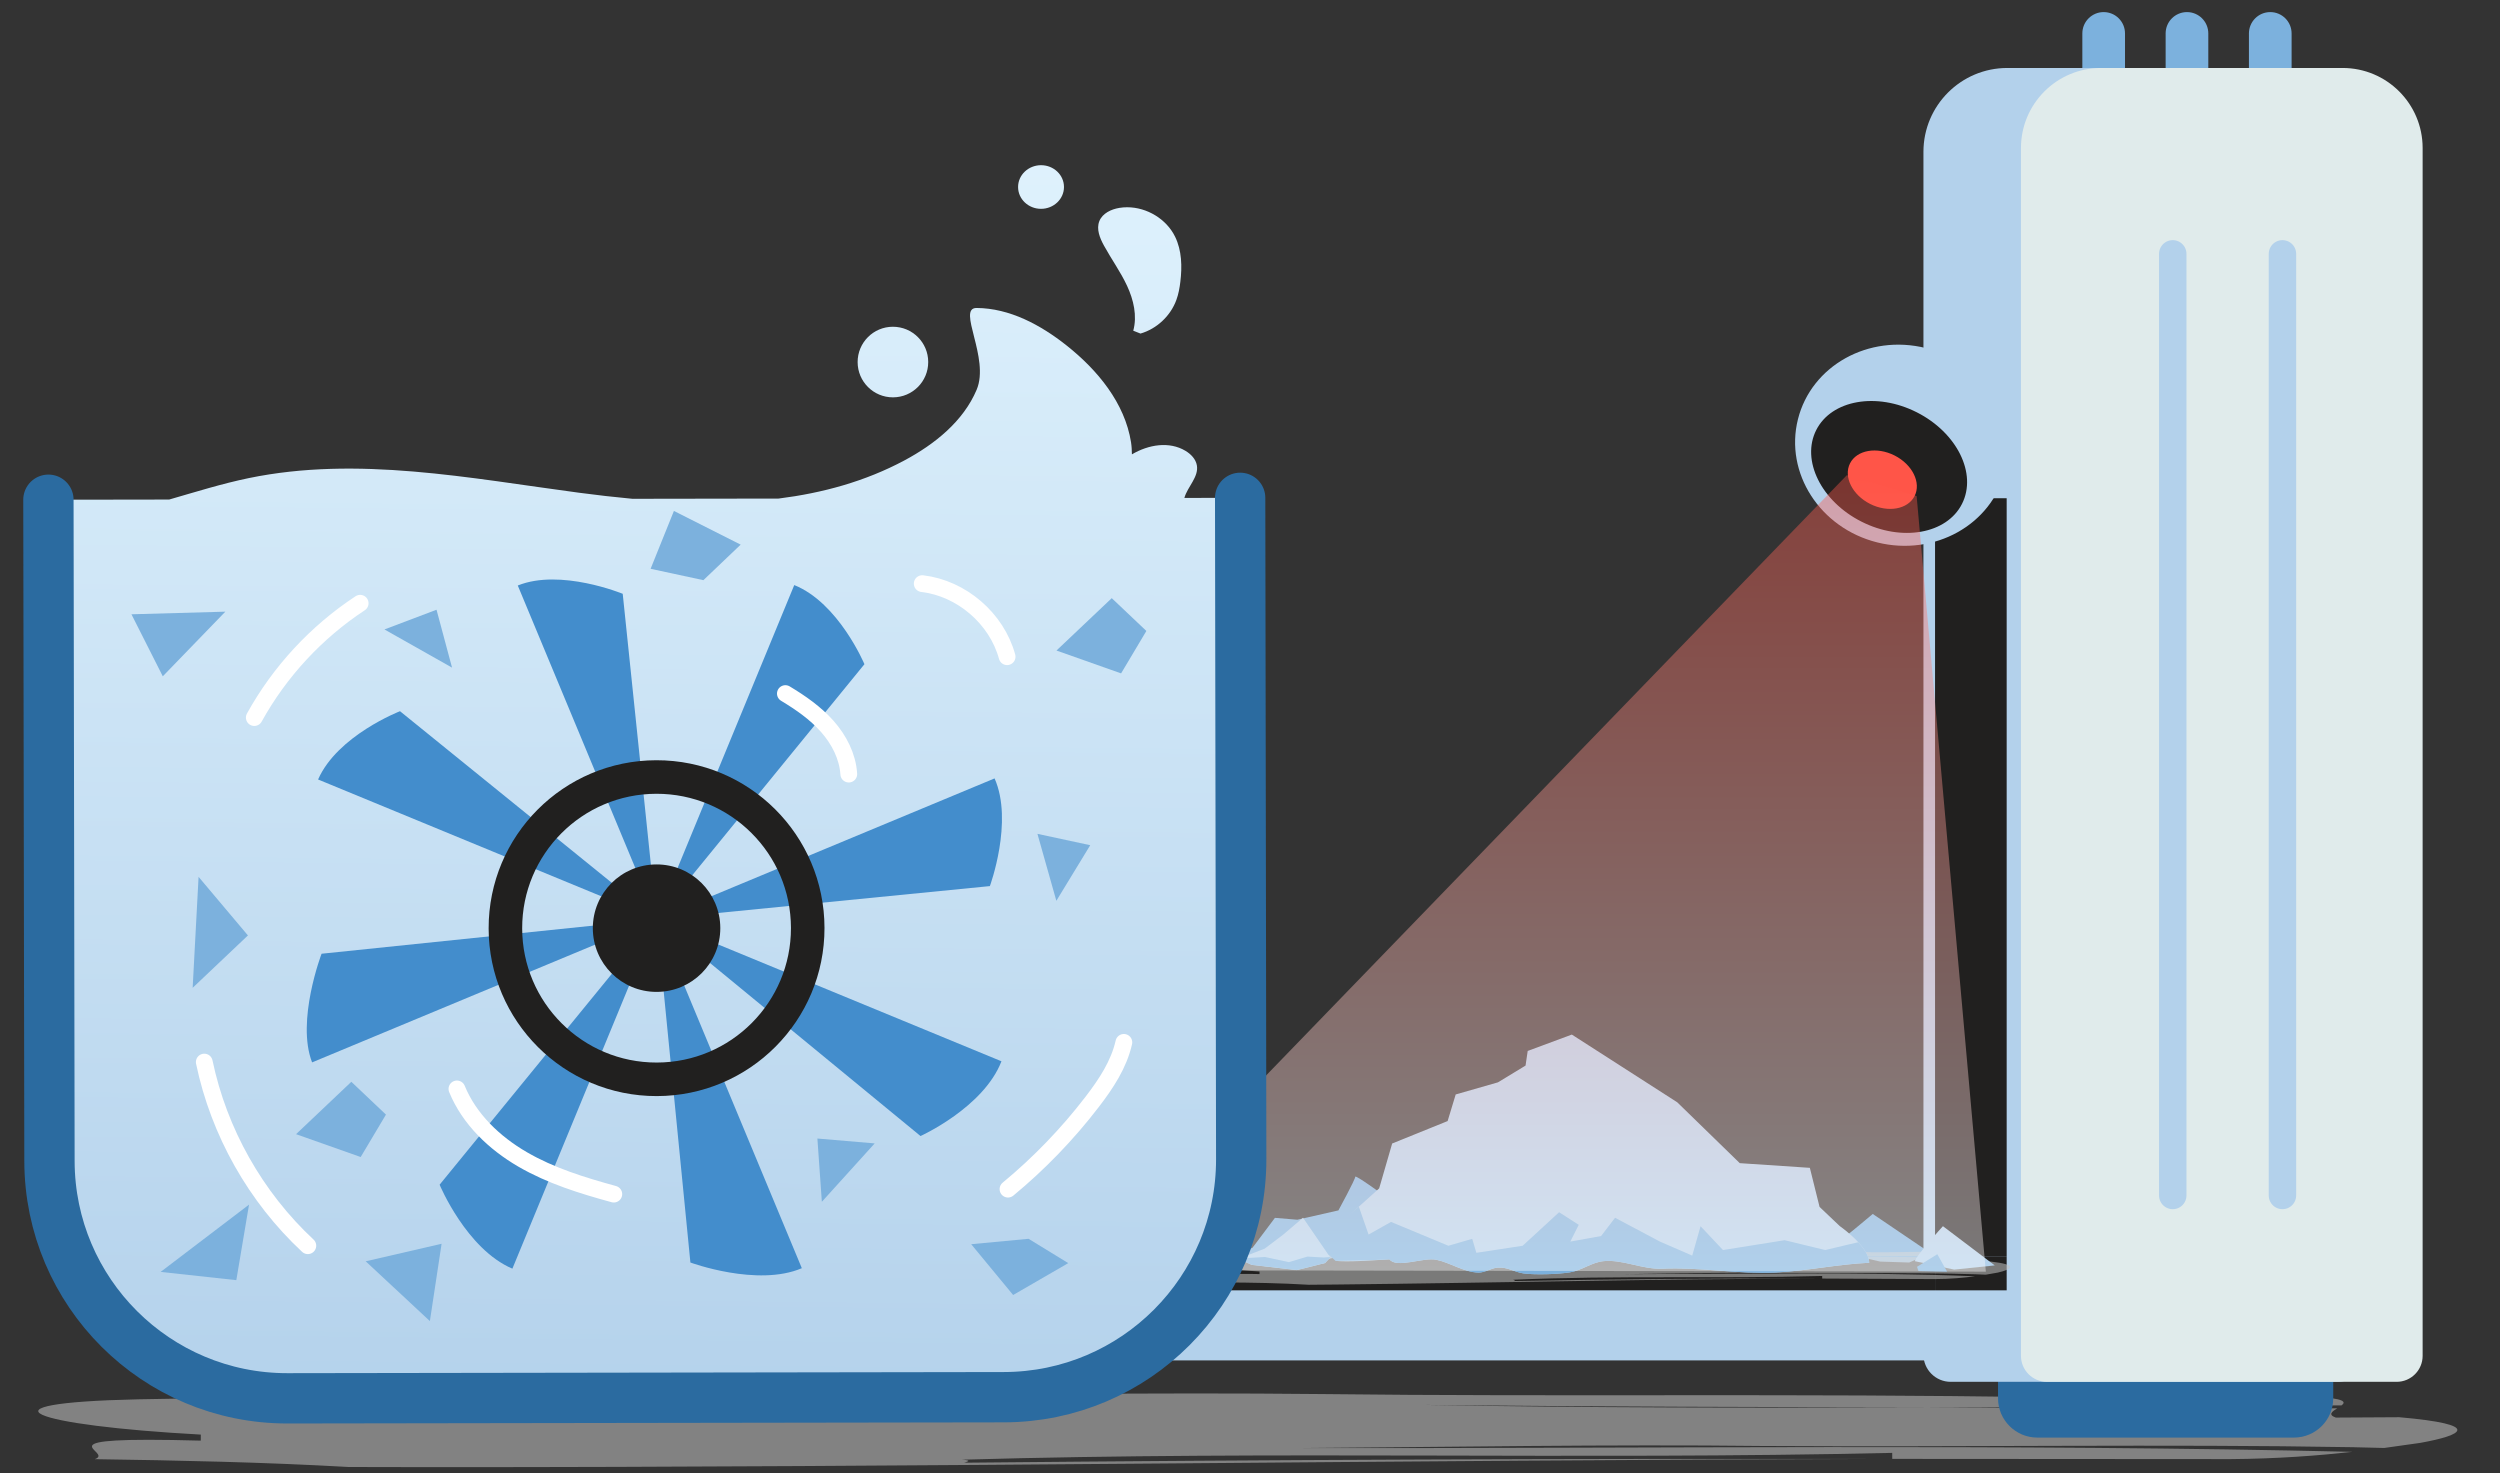 <?xml version="1.0" encoding="UTF-8"?> <svg xmlns="http://www.w3.org/2000/svg" width="621" height="366" viewBox="0 0 621 366"><rect x="0" y="0" width="621" height="366" fill="#333333" stroke="none"/><path id="--58" fill="#c6c6c6" stroke="none" opacity="0.54" style="mix-blend-mode:multiply" d="M 592.232 359.674 C 589.653 359.611 587.074 359.549 584.533 359.486 C 537.289 358.661 490.02 359.499 437.506 359.182 C 400.74 358.736 358.737 359.457 321.983 359.707 C 409.097 359.815 500.677 358.624 584.354 360.64 C 575.913 361.565 565.806 362.357 554.041 362.444 C 525.624 362.423 497.694 362.403 470.035 362.386 C 470.035 362.007 470.027 361.269 470.027 360.895 C 391.266 362.686 317.721 360.307 238.952 362.59 C 241.756 362.778 240.098 363.09 239.515 363.336 C 239.323 363.336 239.135 363.34 238.956 363.34 C 239.135 363.34 239.323 363.336 239.515 363.336 C 238.994 363.552 239.315 363.715 244.218 363.69 C 239.315 363.715 238.994 363.552 239.515 363.336 C 317.017 362.565 389.479 362.319 466.869 362.394 C 346.705 362.678 230.866 364.461 107.636 364.444 C 102.391 364.436 91.875 364.415 86.618 364.402 C 65.599 363.207 44.577 362.769 23.542 362.457 C 28.812 360.62 7.848 356.695 49.872 357.853 C 49.876 357.478 49.885 356.728 49.885 356.353 C 7.861 354.07 -7.712 348.525 34.22 347.592 C 81.393 346.605 144.389 347.996 202.119 347.017 C 244.127 346.45 286.121 345.846 328.116 346.284 C 385.875 346.996 448.884 346.08 506.647 347.084 C 527.661 347.275 564.423 345.859 574.938 346.913 C 582.492 347.405 582.796 348.204 581.646 349.1 C 547.113 349.263 512.717 349.425 478.659 349.588 C 436.902 349.525 395.145 349.413 353.417 348.979 C 394.232 349.704 436.14 349.746 478.659 349.588 C 512.609 349.667 546.55 349.746 580.571 349.825 C 579.33 350.596 578.142 351.4 580.217 352.129 L 595.969 352.037 C 616.996 353.879 611.684 356.516 601.243 358.403 C 598.506 358.791 595.432 359.224 592.232 359.674"></path><path id="--57" fill="#7cb1dd" stroke="none" d="M 522.553 25.713 L 522.553 25.713 C 519.628 25.713 517.254 23.343 517.254 20.414 L 517.254 8.303 C 517.254 5.378 519.628 3.003 522.553 3.003 C 525.478 3.003 527.852 5.378 527.852 8.303 L 527.852 20.414 C 527.852 23.343 525.478 25.713 522.553 25.713"></path><path id="--56" fill="#7cb1dd" stroke="none" d="M 543.243 25.713 L 543.243 25.713 C 540.319 25.713 537.944 23.343 537.944 20.414 L 537.944 8.303 C 537.944 5.378 540.319 3.003 543.243 3.003 C 546.168 3.003 548.543 5.378 548.543 8.303 L 548.543 20.414 C 548.543 23.343 546.168 25.713 543.243 25.713"></path><path id="--55" fill="#7cb1dd" stroke="none" d="M 563.934 25.713 L 563.934 25.713 C 561.009 25.713 558.634 23.343 558.634 20.414 L 558.634 8.303 C 558.634 5.378 561.009 3.003 563.934 3.003 C 566.858 3.003 569.233 5.378 569.233 8.303 L 569.233 20.414 C 569.233 23.343 566.858 25.713 563.934 25.713"></path><path id="--54" fill="#2b6ba0" stroke="none" d="M 569.818 357.097 L 506.072 357.097 C 500.681 357.097 496.311 352.727 496.311 347.336 L 496.311 335.821 C 496.311 330.43 500.681 326.064 506.072 326.064 L 569.818 326.064 C 575.209 326.064 579.575 330.43 579.575 335.821 L 579.575 347.336 C 579.575 352.727 575.209 357.097 569.818 357.097"></path><path id="--53" fill="#b3d1eb" stroke="none" d="M 580.632 343.246 L 484.552 343.246 C 480.815 343.246 477.782 340.218 477.782 336.48 L 477.782 37.727 C 477.782 26.212 487.115 16.884 498.626 16.884 L 566.555 16.884 C 578.066 16.884 587.398 26.212 587.398 37.727 L 587.398 336.48 C 587.398 340.218 584.369 343.246 580.632 343.246"></path><path id="--52" fill="#21201f" stroke="none" d="M 205.515 312.184 L 205.515 325.133 L 480.667 325.083 L 480.667 312.184 Z"></path><path id="--51" fill="#21201f" stroke="none" d="M 498.456 123.761 L 480.667 123.761 L 480.667 312.187 L 498.456 312.187 Z"></path><path id="--50" fill="#21201f" stroke="none" d="M 498.457 312.184 L 480.667 312.184 L 480.667 325.083 L 498.457 325.079 Z"></path><path id="--49" fill="#b3d1eb" stroke="none" d="M 498.064 117.046 C 494.722 130.373 480.495 138.293 466.289 134.731 C 452.078 131.169 443.267 117.479 446.608 104.147 C 449.945 90.82 464.172 82.904 478.383 86.466 C 492.594 90.024 501.405 103.718 498.064 117.046"></path><path id="--48" fill="#21201f" stroke="none" d="M 487.363 125.159 C 483.567 132.658 472.381 134.632 462.382 129.571 C 452.384 124.513 447.355 114.327 451.151 106.828 C 454.946 99.329 466.132 97.354 476.131 102.416 C 486.129 107.478 491.158 117.66 487.363 125.159"></path><path id="--47" fill="#ff5548" stroke="none" d="M 475.586 123.216 C 473.903 126.536 468.954 127.411 464.525 125.17 C 460.097 122.928 457.868 118.42 459.547 115.096 C 461.23 111.776 466.183 110.901 470.612 113.142 C 475.04 115.383 477.269 119.895 475.586 123.216"></path><path id="--46" fill="#b3d1eb" stroke="none" d="M 584.802 337.921 L 146.774 337.921 C 142.067 337.921 138.246 334.105 138.246 329.393 L 138.246 329.039 C 138.246 324.327 142.067 320.511 146.774 320.511 L 584.802 320.511 C 589.51 320.511 593.33 324.327 593.33 329.039 L 593.33 329.393 C 593.33 334.105 589.51 337.921 584.802 337.921"></path><path id="--45" fill="#e0ebeb" stroke="none" d="M 595.325 343.246 L 508.465 343.246 C 504.899 343.246 502.008 340.355 502.008 336.789 L 502.008 36.769 C 502.008 25.787 510.911 16.884 521.893 16.884 L 581.898 16.884 C 592.88 16.884 601.782 25.787 601.782 36.769 L 601.782 336.789 C 601.782 340.355 598.891 343.246 595.325 343.246"></path><path id="--44" fill="none" stroke="#b3d1eb" stroke-width="6.812" stroke-linecap="round" stroke-linejoin="round" d="M 539.711 63.056 L 539.711 296.956"></path><path id="--43" fill="none" stroke="#b3d1eb" stroke-width="6.812" stroke-linecap="round" stroke-linejoin="round" d="M 566.961 63.056 L 566.961 296.956"></path><path id="--42" fill="#7cb1dd" stroke="none" d="M 346.616 299.035 C 346.616 299.035 336.642 291.611 336.642 292.307 C 336.642 293.002 332.464 300.66 332.464 300.66 L 322.257 302.98 L 316.691 302.514 L 311.12 309.938 L 305.788 312.258 C 305.788 312.258 320.807 314.754 321.969 314.521 C 323.127 314.287 338.263 310.867 338.263 310.867 Z"></path><path id="--41" fill="#7cb1dd" stroke="none" d="M 458.698 306.883 C 459.393 306.421 465.193 301.546 465.193 301.546 L 479.574 311.291 L 474.241 313.611 L 467.051 313.378 L 459.856 311.753 Z"></path><path id="--40" fill="#c6c6c6" stroke="none" opacity="0.54" style="mix-blend-mode:multiply" d="M 493.26 316.634 C 492.397 316.601 491.531 316.563 490.698 316.53 C 474.995 316.051 459.277 316.346 441.812 316.205 C 429.585 316.009 415.615 316.351 403.388 316.509 C 432.363 316.434 462.826 315.926 490.639 317.026 C 487.831 317.392 484.469 317.717 480.557 317.725 C 470.879 317.68 461.664 317.634 452.636 317.592 C 452.632 317.43 452.632 317.113 452.627 316.95 C 426.443 317.68 401.976 316.742 375.783 317.896 C 376.716 317.967 376.166 318.109 375.975 318.213 L 375.787 318.217 L 375.975 318.213 C 375.8 318.309 375.908 318.375 377.537 318.354 C 375.908 318.375 375.8 318.309 375.975 318.213 C 401.746 317.713 425.848 317.525 451.582 317.592 C 411.624 317.671 373.104 318.638 332.114 319.075 C 330.368 319.092 326.868 319.125 325.123 319.138 C 318.12 318.713 311.129 318.6 304.109 318.554 C 305.859 317.738 298.88 316.159 312.866 316.48 C 312.866 316.317 312.866 315.996 312.866 315.838 C 298.86 315.03 293.76 312.647 307.633 312.139 C 323.294 311.505 344.266 311.872 363.468 311.301 C 377.437 310.96 391.41 310.606 405.388 310.743 C 424.606 310.972 445.574 310.555 464.801 311.056 C 471.796 311.16 484.032 310.63 487.531 311.11 C 490.043 311.339 490.143 311.685 489.76 312.064 C 478.249 312.08 466.876 312.093 455.49 312.105 C 441.991 312.03 428.468 311.955 413.812 311.872 C 427.397 312.139 441.341 312.143 455.49 312.105 C 466.763 312.197 477.945 312.284 489.402 312.372 C 488.985 312.701 488.589 313.043 489.281 313.364 L 494.518 313.368 C 501.509 314.184 499.746 315.309 496.264 316.109 C 495.343 316.267 494.301 316.451 493.26 316.634"></path><path id="--39" fill="#b3d1eb" stroke="none" d="M 464.319 313.671 C 456.491 314.016 449.005 315.675 441.206 316.083 C 431.686 316.554 422.291 314.704 412.926 315.141 C 408.01 315.362 403.06 312.796 398.365 313.262 C 395.357 313.546 393.008 315.549 389.97 316.049 C 387.025 316.52 381.576 316.708 378.539 316.333 C 376.189 316.02 374.627 314.737 372.089 314.862 C 370.46 314.954 368.861 316.145 367.236 316.112 C 363.632 316.02 360.249 313.637 356.775 312.921 C 353.546 312.262 346.909 315.141 345.155 312.825 C 339.956 313.137 334.757 313.512 331.749 313.2 C 333.224 310.1 333.315 303.522 333.315 303.522 L 337.544 299.735 L 342.585 295.194 L 345.814 284.045 L 359.591 278.471 L 361.595 271.863 L 372.089 268.855 L 378.947 264.689 L 379.48 261.056 L 390.441 256.986 L 416.621 273.805 L 432.157 288.928 L 449.567 290.09 L 451.979 299.797 L 456.991 304.555 C 456.991 304.555 459.528 306.309 461.595 308.567 C 463.036 310.163 464.286 311.979 464.319 313.671"></path><path id="--38" fill="#7cb1dd" stroke="none" d="M 464.319 313.671 C 456.491 314.016 449.005 315.675 441.206 316.083 C 431.686 316.554 422.291 314.704 412.926 315.141 C 408.01 315.362 403.06 312.796 398.365 313.262 C 395.357 313.546 393.008 315.549 389.97 316.049 C 387.025 316.52 381.576 316.708 378.539 316.333 C 376.189 316.02 374.627 314.737 372.089 314.862 C 370.46 314.954 368.861 316.145 367.236 316.112 C 363.632 316.02 360.249 313.637 356.775 312.921 C 353.546 312.262 346.909 315.141 345.155 312.825 C 339.956 313.137 331.749 313.2 331.749 313.2 L 326.612 308.525 L 337.544 299.735 L 339.956 306.655 L 345.53 303.522 L 359.779 309.442 L 365.699 307.721 L 366.732 311.196 L 378.226 309.442 L 387.279 301.114 L 392.162 304.243 L 390.066 308.409 L 397.707 307.03 L 401.182 302.489 L 412.33 308.409 L 420.35 311.887 L 422.416 304.588 L 427.991 310.508 L 443.305 308.063 L 453.387 310.508 L 459.307 309.096 L 461.595 308.567 C 463.036 310.163 464.286 311.979 464.319 313.671"></path><path id="--37" fill="#b3d1eb" stroke="none" d="M 475.663 313.281 C 475.663 312.235 482.625 304.582 482.625 304.582 L 495.498 314.327 L 485.408 315.368 Z"></path><path id="--36" fill="#b3d1eb" stroke="none" d="M 330.436 312.355 L 329.153 313.734 L 322.104 315.488 L 310.955 314.201 L 307.606 312.701 L 307.822 312.605 L 314.151 310.164 L 318.783 306.656 L 323.67 302.49 L 330.373 312.26 Z"></path><path id="--35" fill="#7cb1dd" stroke="none" d="M 330.436 312.355 L 329.153 313.734 L 322.104 315.488 L 310.955 314.201 L 307.606 312.701 L 307.822 312.605 L 314.213 312.23 L 320.133 313.514 L 324.766 312.135 L 328.807 312.355 L 330.373 312.26 Z"></path><path id="--34" fill="#7cb1dd" stroke="none" d="M 476.185 314.673 L 481.23 311.54 L 483.667 315.889 L 476.535 315.719 Z"></path><linearGradient id="linearGradient1" x1="380.498" y1="315.879" x2="380.498" y2="118.032" gradientUnits="userSpaceOnUse"><stop offset="0" stop-color="#ffffff" stop-opacity="1"></stop><stop offset="1" stop-color="#ff5548" stop-opacity="1"></stop></linearGradient><path id="--33" fill="url(#linearGradient1)" stroke="none" opacity="0.4" d="M 458.757 118.032 L 267.711 315.503 L 493.286 315.878 L 476.092 123.215 Z"></path><linearGradient id="linearGradient2" x1="161.995" y1="33.89" x2="158.573" y2="357.298" gradientUnits="userSpaceOnUse"><stop offset="0" stop-color="#dff2fd" stop-opacity="1"></stop><stop offset="1" stop-color="#b3d1eb" stop-opacity="1"></stop></linearGradient><path id="--32" fill="url(#linearGradient2)" stroke="none" d="M 242.601 96.806 C 239.281 104.671 232.178 110.341 224.654 114.37 L 224.654 114.37 C 214.892 119.59 204.323 122.469 193.408 123.844 L 193.408 123.844 L 157.091 123.902 C 152.65 123.49 148.23 122.977 143.86 122.398 L 143.86 122.398 C 116.58 118.77 88.767 113.191 61.816 118.757 L 61.816 118.757 C 55.125 120.14 48.593 122.194 42.023 124.086 L 42.023 124.086 L 12.027 124.135 L 12.285 288.406 C 12.339 321.01 38.811 347.399 71.419 347.349 L 71.419 347.349 L 249.375 347.061 C 281.98 347.011 308.368 320.54 308.314 287.931 L 308.314 287.931 L 308.051 123.661 L 294.195 123.686 C 295.003 120.849 297.803 118.49 297.303 115.591 L 297.303 115.591 C 297.032 114.033 295.82 112.791 294.466 111.983 L 294.466 111.983 C 290.433 109.571 285.296 110.425 281.167 112.862 L 281.167 112.862 C 281.151 111.85 281.105 110.833 280.946 109.842 L 280.946 109.842 C 279.401 100.109 272.652 91.927 264.928 85.807 L 264.928 85.807 C 258.487 80.704 250.813 76.567 242.593 76.5 L 242.593 76.5 C 242.585 76.5 242.576 76.5 242.568 76.5 L 242.568 76.5 C 237.623 76.5 245.918 88.953 242.601 96.806"></path><linearGradient id="linearGradient3" x1="222.388" y1="34.529" x2="218.965" y2="357.937" gradientUnits="userSpaceOnUse"><stop offset="0" stop-color="#dff2fd" stop-opacity="1"></stop><stop offset="1" stop-color="#b3d1eb" stop-opacity="1"></stop></linearGradient><path id="--31" fill="url(#linearGradient3)" stroke="none" d="M 221.787 81.166 C 216.942 81.17 213.026 85.107 213.034 89.948 L 213.034 89.948 C 213.038 94.789 216.975 98.71 221.812 98.701 L 221.812 98.701 C 226.658 98.693 230.582 94.764 230.57 89.919 L 230.57 89.919 C 230.561 85.082 226.641 81.166 221.8 81.166 L 221.8 81.166 C 221.796 81.166 221.792 81.166 221.787 81.166"></path><linearGradient id="linearGradient4" x1="283.386" y1="35.174" x2="279.963" y2="358.583" gradientUnits="userSpaceOnUse"><stop offset="0" stop-color="#dff2fd" stop-opacity="1"></stop><stop offset="1" stop-color="#b3d1eb" stop-opacity="1"></stop></linearGradient><path id="--30" fill="url(#linearGradient4)" stroke="none" d="M 278.072 51.636 C 276.014 51.97 273.852 52.986 273.077 54.928 L 273.077 54.928 C 272.285 56.911 273.197 59.14 274.226 61.01 L 274.226 61.01 C 276.068 64.377 278.343 67.51 279.959 70.988 L 279.959 70.988 C 281.576 74.463 282.517 78.454 281.501 82.149 L 281.501 82.149 L 283.296 82.858 C 287.354 81.678 290.77 78.475 292.212 74.5 L 292.212 74.5 C 292.737 73.063 293.012 71.538 293.195 70.017 L 293.195 70.017 C 293.657 66.23 293.57 62.239 291.899 58.811 L 291.899 58.811 C 289.745 54.39 284.883 51.487 279.992 51.482 L 279.992 51.482 C 279.351 51.482 278.709 51.532 278.072 51.636"></path><linearGradient id="linearGradient5" x1="258.715" y1="34.913" x2="255.293" y2="358.322" gradientUnits="userSpaceOnUse"><stop offset="0" stop-color="#dff2fd" stop-opacity="1"></stop><stop offset="1" stop-color="#b3d1eb" stop-opacity="1"></stop></linearGradient><path id="--29" fill="url(#linearGradient5)" stroke="none" d="M 258.587 41.034 C 255.437 41.042 252.883 43.471 252.892 46.462 L 252.892 46.462 C 252.892 49.453 255.45 51.878 258.599 51.874 L 258.599 51.874 C 261.749 51.866 264.299 49.437 264.294 46.446 L 264.294 46.446 C 264.294 43.454 261.741 41.034 258.591 41.034 L 258.591 41.034 C 258.591 41.034 258.587 41.034 258.587 41.034"></path><path id="--28" fill="#438dcc" stroke="none" d="M 99.362 176.664 C 99.362 176.664 83.831 182.668 79.011 193.625 L 163.087 228.295 Z"></path><path id="--27" fill="#438dcc" stroke="none" d="M 154.683 147.498 C 154.683 147.498 139.218 141.141 128.615 145.44 L 163.086 228.292 Z"></path><path id="--26" fill="#438dcc" stroke="none" d="M 245.885 220.107 C 245.885 220.107 251.789 204.038 247.052 193.356 L 163.087 228.293 Z"></path><path id="--25" fill="#438dcc" stroke="none" d="M 214.725 164.988 C 214.725 164.988 208.343 149.769 197.294 145.332 L 163.086 228.293 Z"></path><path id="--24" fill="#438dcc" stroke="none" d="M 171.495 313.608 C 171.495 313.608 188.138 319.741 199.174 315.02 L 163.087 228.294 Z"></path><path id="--23" fill="#438dcc" stroke="none" d="M 163.087 228.294 L 228.654 282.191 C 228.654 282.191 244.318 275.121 248.763 263.623 Z"></path><path id="--22" fill="#438dcc" stroke="none" d="M 79.878 236.908 C 79.878 236.908 73.513 253.602 77.524 263.896 L 163.089 228.293 Z"></path><path id="--21" fill="#438dcc" stroke="none" d="M 109.2 294.28 C 109.2 294.28 115.865 310.298 127.276 315.135 L 163.089 228.292 Z"></path><path id="--20" fill="none" stroke="#21201f" stroke-width="8.332" d="M 200.638 230.496 C 200.671 251.231 183.885 268.07 163.151 268.103 C 142.416 268.137 125.576 251.351 125.543 230.617 C 125.51 209.878 142.295 193.042 163.03 193.009 C 183.769 192.976 200.604 209.761 200.638 230.496 Z"></path><path id="--19" fill="#21201f" stroke="none" d="M 178.924 230.531 C 178.936 239.275 171.862 246.375 163.117 246.387 C 154.373 246.404 147.269 239.325 147.257 230.581 C 147.244 221.836 154.323 214.737 163.067 214.724 C 171.808 214.708 178.911 221.786 178.924 230.531"></path><path id="--18" fill="none" stroke="#2b6ba0" stroke-width="12.498" stroke-linecap="round" d="M 308.055 123.662 L 308.317 287.933 C 308.367 320.537 281.979 347.009 249.375 347.063 L 71.418 347.346 C 38.814 347.396 12.338 321.008 12.288 288.404 L 12.026 124.133"></path><path id="--17" fill="none" stroke="#ffffff" stroke-width="4.166" stroke-linecap="round" stroke-linejoin="round" d="M 89.464 149.848 C 78.578 157.005 69.471 166.841 63.168 178.244"></path><path id="--16" fill="none" stroke="#ffffff" stroke-width="4.166" stroke-linecap="round" stroke-linejoin="round" d="M 279.166 258.925 C 277.937 264.4 274.737 269.216 271.321 273.669 C 265.188 281.664 258.152 288.963 250.386 295.383"></path><path id="--15" fill="none" stroke="#ffffff" stroke-width="4.166" stroke-linecap="round" stroke-linejoin="round" d="M 113.502 270.486 C 116.577 277.994 122.776 283.901 129.787 287.98 C 136.803 292.059 144.64 294.479 152.468 296.621"></path><path id="--14" fill="none" stroke="#ffffff" stroke-width="4.166" stroke-linecap="round" stroke-linejoin="round" d="M 229.081 144.974 C 238.854 146.124 247.578 153.631 250.165 163.126"></path><path id="--13" fill="none" stroke="#ffffff" stroke-width="4.166" stroke-linecap="round" stroke-linejoin="round" d="M 50.744 263.819 C 54.368 281.179 63.488 297.348 76.465 309.434"></path><path id="--12" fill="none" stroke="#ffffff" stroke-width="4.166" stroke-linecap="round" stroke-linejoin="round" d="M 195.088 172.285 C 198.875 174.564 202.554 177.118 205.487 180.425 C 208.415 183.733 210.557 187.879 210.836 192.286"></path><path id="--11" fill="#7cb1dd" stroke="none" d="M 90.837 313.307 L 106.784 328.159 L 109.692 308.949 Z"></path><path id="--10" fill="#7cb1dd" stroke="none" d="M 167.4 126.915 L 161.609 141.288 L 174.724 144.113 L 183.981 135.289 Z"></path><path id="--9" fill="#7cb1dd" stroke="none" d="M 262.398 223.76 L 257.699 207.128 L 270.814 209.949 Z"></path><path id="--8" fill="#7cb1dd" stroke="none" d="M 47.856 245.373 L 61.587 232.362 L 49.326 217.809 Z"></path><path id="--7" fill="#7cb1dd" stroke="none" d="M 32.652 152.588 L 40.435 167.995 L 55.974 151.938 Z"></path><path id="--6" fill="#7cb1dd" stroke="none" d="M 262.427 161.592 L 278.479 167.27 L 284.758 156.73 L 276.159 148.581 Z"></path><path id="--5" fill="#7cb1dd" stroke="none" d="M 265.353 313.759 L 251.663 321.679 L 241.243 309.059 L 255.496 307.718 Z"></path><path id="--4" fill="#7cb1dd" stroke="none" d="M 112.287 165.837 L 95.497 156.355 L 108.433 151.456 Z"></path><path id="--3" fill="#7cb1dd" stroke="none" d="M 39.896 315.943 L 58.702 317.992 L 61.86 299.228 Z"></path><path id="--2" fill="#7cb1dd" stroke="none" d="M 204.148 298.523 L 217.271 284.021 L 203.04 282.812 Z"></path><path id="-" fill="#7cb1dd" stroke="none" d="M 73.541 281.728 L 89.593 287.406 L 95.871 276.866 L 87.272 268.717 Z"></path></svg> 